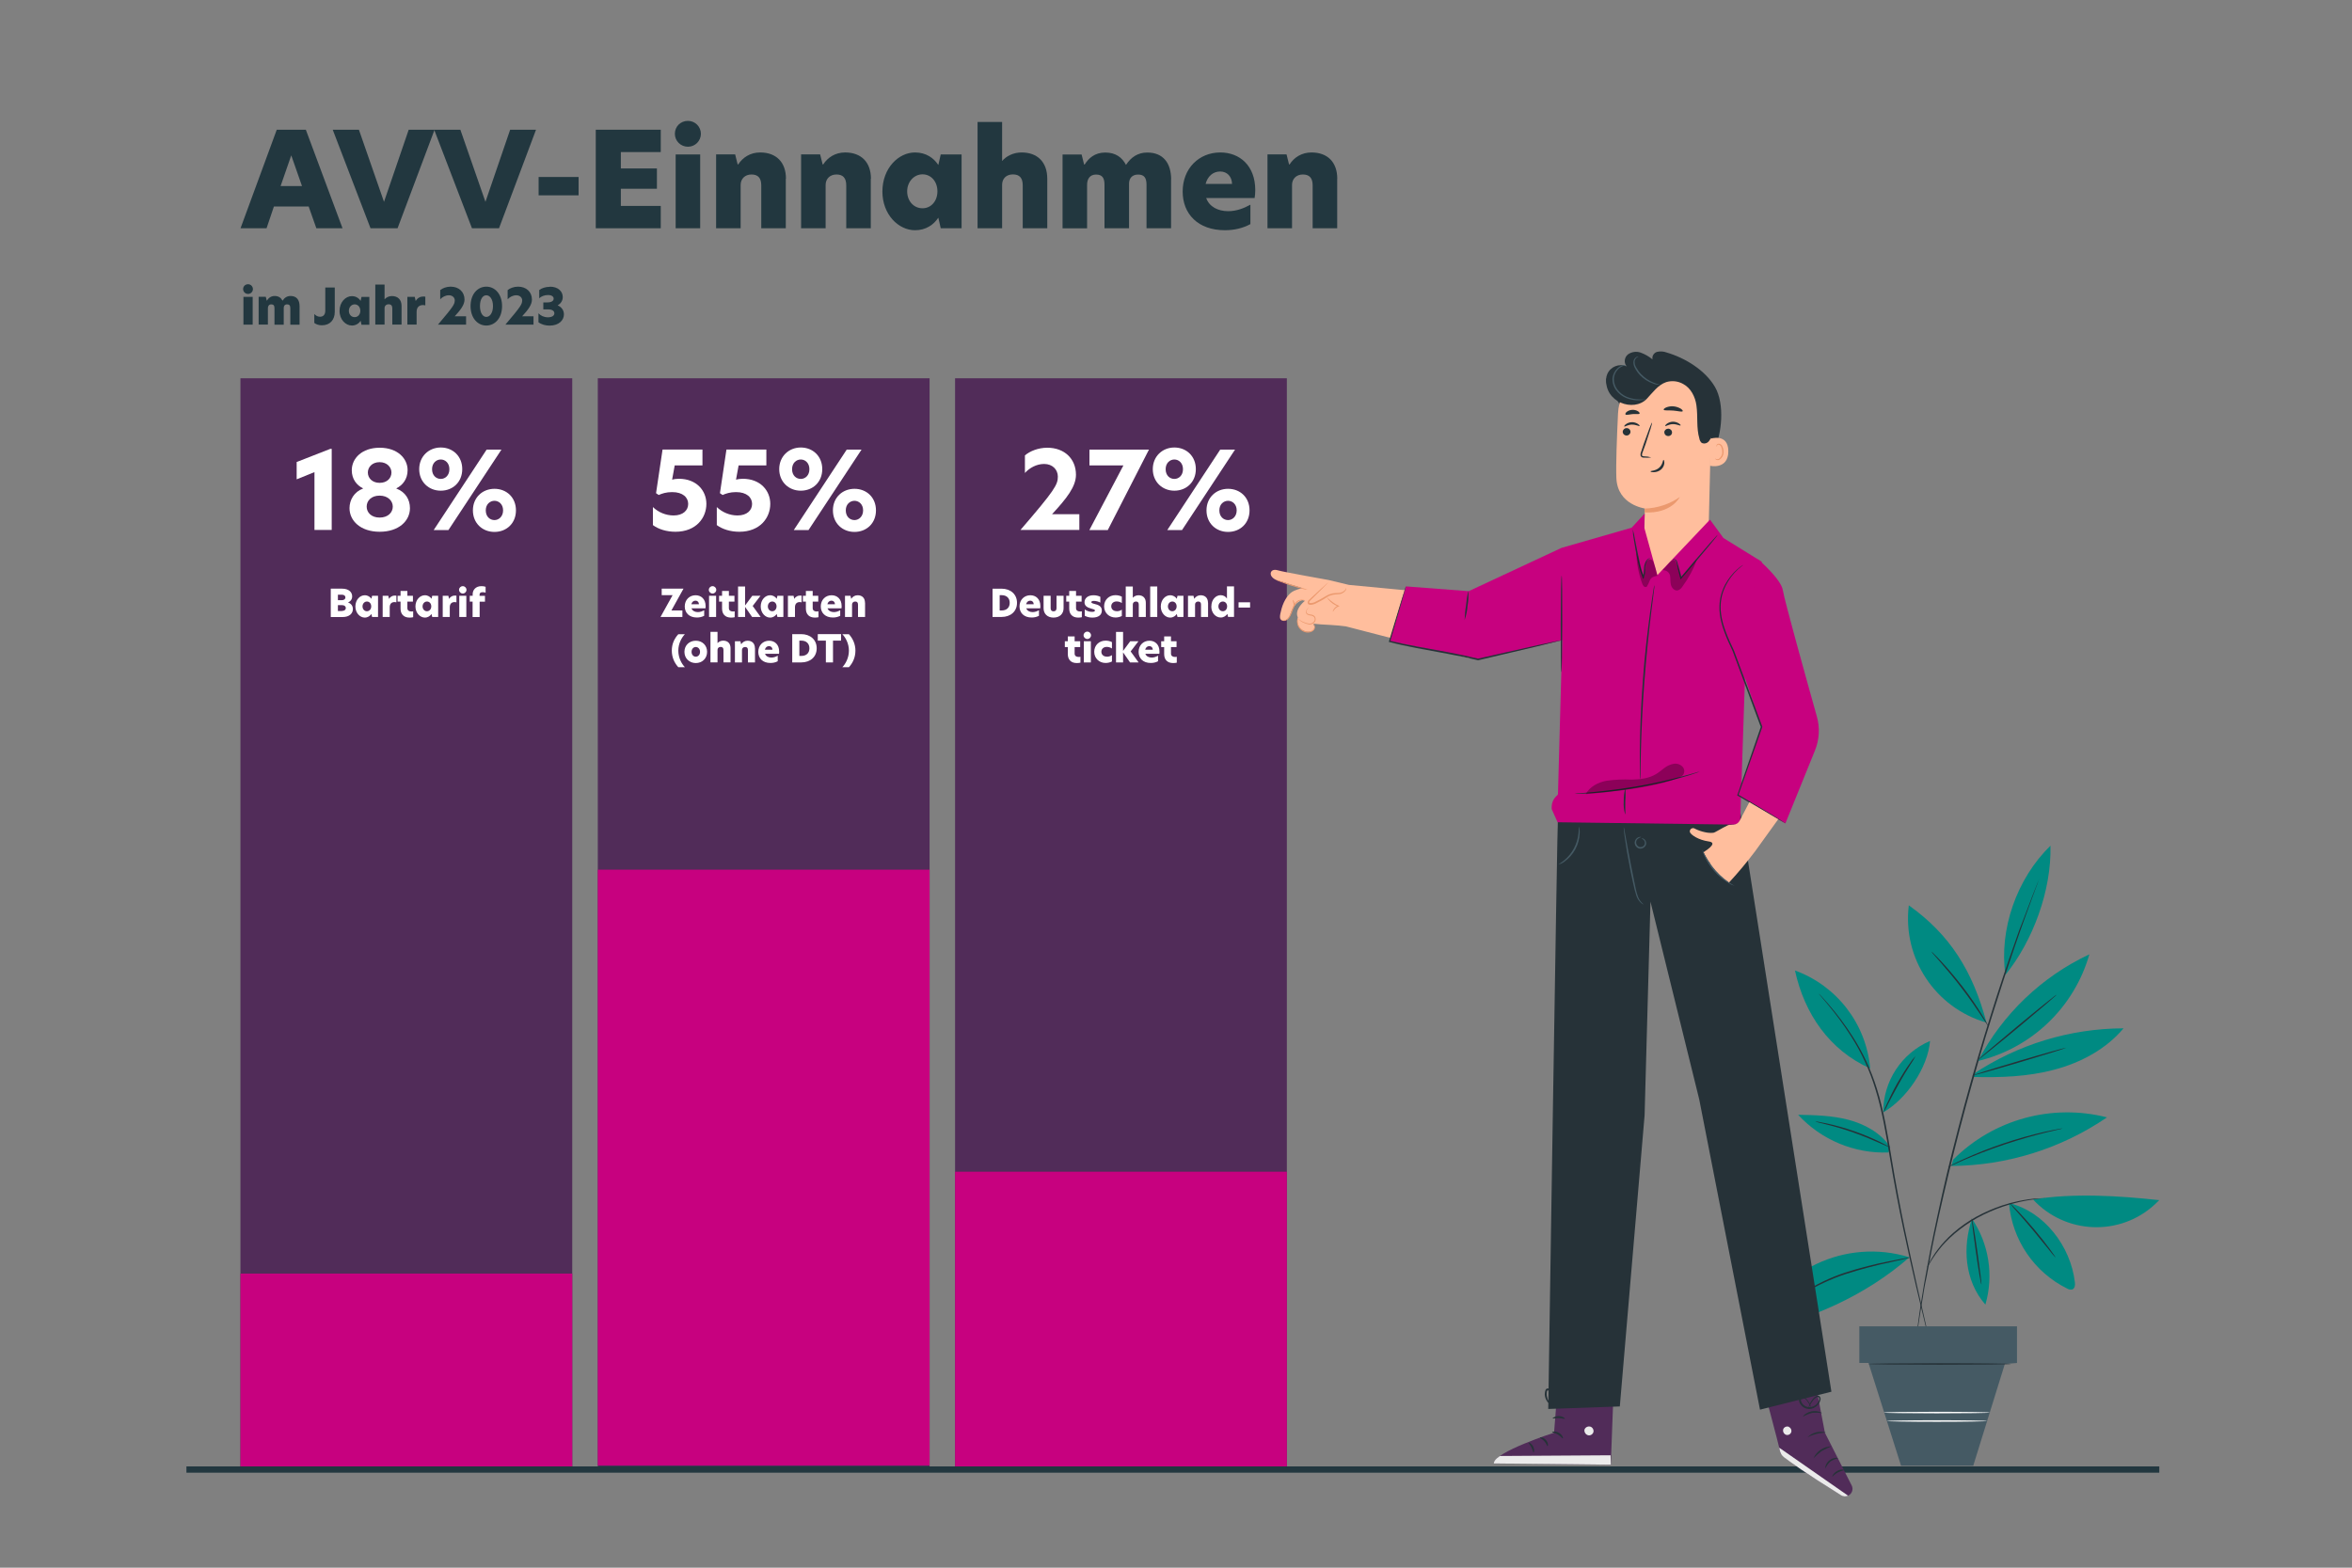 <?xml version="1.0" encoding="UTF-8"?>
<svg xmlns="http://www.w3.org/2000/svg" id="Ebene_1" viewBox="0 0 300 200">
  <rect x="0" y="0" width="300" height="200" fill="#808080" stroke="none"/>
  <defs>
    <style>
      .cls-1 {
        fill: #ffbe9d;
      }

      .cls-2 {
        fill: #ebebeb;
      }

      .cls-3 {
        fill: #008a82;
      }

      .cls-4 {
        fill: #263238;
      }

      .cls-5 {
        fill: #eb996e;
      }

      .cls-6 {
        fill: #fff;
      }

      .cls-7 {
        fill: #512c59;
      }

      .cls-8 {
        fill: #fafafa;
      }

      .cls-9 {
        fill: #22373f;
      }

      .cls-10 {
        opacity: .3;
      }

      .cls-11 {
        fill: #c7017f;
      }

      .cls-12 {
        fill: #455a64;
      }

      .cls-13 {
        fill: #22373f;
      }
    </style>
  </defs>
  <g>
    <rect class="cls-7" x="30.67" y="48.26" width="42.32" height="139.22"></rect>
    <rect class="cls-7" x="76.25" y="48.26" width="42.32" height="139.22"></rect>
    <rect class="cls-7" x="121.82" y="48.26" width="42.32" height="139.22"></rect>
    <rect class="cls-11" x="30.67" y="162.48" width="42.32" height="25"></rect>
    <g>
      <path class="cls-6" d="M42.19,75.1h1.45c.84,0,1.28.44,1.28.98,0,.39-.22.65-.53.78h0c.4.14.62.44.62.84,0,.54-.42,1.02-1.31,1.02h-1.51v-3.61ZM43.6,76.57c.3,0,.46-.16.46-.35s-.15-.35-.45-.35h-.51v.7h.5ZM43.62,77.94c.32,0,.49-.16.49-.37s-.18-.37-.48-.37h-.53v.75h.52Z"></path>
      <path class="cls-6" d="M45.33,77.37c0-.86.59-1.43,1.19-1.43.41,0,.69.21.85.45h0l.09-.38h.76v2.7h-.76l-.09-.38h0c-.17.25-.45.46-.85.46-.6,0-1.19-.58-1.19-1.42ZM46.8,77.98c.31,0,.55-.26.55-.62s-.23-.62-.55-.62-.56.28-.56.62.23.62.56.62Z"></path>
      <path class="cls-6" d="M48.81,76.01h.72l.09.4h0c.18-.32.48-.43.73-.43.08,0,.15,0,.21.02v.84c-.08-.02-.16-.03-.24-.03-.31,0-.61.16-.61.66v1.24h-.9v-2.7Z"></path>
      <path class="cls-6" d="M51.96,76.01h.71v.74h-.71v.83c0,.3.22.43.5.43.07,0,.16,0,.24-.02v.75c-.13.03-.26.05-.46.05-.76,0-1.15-.45-1.15-1.15v-.89h-.38v-.74h.38v-.62h.87v.62Z"></path>
      <path class="cls-6" d="M52.99,77.37c0-.86.59-1.43,1.2-1.43.41,0,.69.21.85.45h0l.09-.38h.76v2.7h-.76l-.09-.38h0c-.17.25-.45.46-.85.46-.6,0-1.2-.58-1.2-1.42ZM54.46,77.98c.31,0,.55-.26.55-.62s-.23-.62-.55-.62-.56.28-.56.62.23.62.56.62Z"></path>
      <path class="cls-6" d="M56.47,76.01h.72l.09.4h0c.18-.32.48-.43.73-.43.08,0,.15,0,.21.02v.84c-.08-.02-.16-.03-.24-.03-.31,0-.61.16-.61.66v1.24h-.9v-2.7Z"></path>
      <path class="cls-6" d="M59.03,74.78c.26,0,.47.21.47.47s-.21.47-.47.47-.48-.21-.48-.47.21-.47.48-.47ZM58.58,76.01h.9v2.7h-.9v-2.7Z"></path>
      <path class="cls-6" d="M60.28,76.75h-.36v-.74h.37v-.22c0-.5.37-1.01,1.11-1.01.2,0,.35.02.54.08v.75c-.1-.03-.22-.06-.37-.06-.26,0-.4.09-.4.31v.16h.69v.74h-.68v1.96h-.9v-1.96Z"></path>
    </g>
    <g>
      <path class="cls-6" d="M40.11,60.23l-2.27.92v-2.21l4.3-1.68h.17v10.35h-2.2v-7.38Z"></path>
      <path class="cls-6" d="M52.29,64.83c0,1.62-1.42,3.01-3.86,3.01s-3.85-1.4-3.85-3.01c0-1.04.58-2.08,1.72-2.5v-.03c-.81-.4-1.43-1.18-1.43-2.31,0-1.51,1.29-2.87,3.56-2.87s3.56,1.36,3.56,2.86c0,1.14-.63,1.92-1.43,2.32v.03c1.16.44,1.73,1.4,1.73,2.5ZM48.42,66.03c1.09,0,1.68-.67,1.68-1.4s-.62-1.4-1.68-1.4-1.65.65-1.65,1.4.59,1.4,1.65,1.4ZM48.42,61.6c.95,0,1.51-.6,1.51-1.32,0-.66-.55-1.32-1.51-1.32s-1.5.65-1.5,1.32c0,.71.56,1.32,1.5,1.32Z"></path>
      <path class="cls-6" d="M56.22,57.09c1.54,0,2.74,1.11,2.74,2.76s-1.2,2.75-2.74,2.75-2.75-1.13-2.75-2.75,1.22-2.76,2.75-2.76ZM57.32,59.86c0-.81-.55-1.24-1.1-1.24s-1.11.43-1.11,1.24.54,1.24,1.11,1.24,1.1-.45,1.1-1.24ZM62.06,57.36h1.9l-6.76,10.26h-1.88l6.75-10.26ZM63.07,62.36c1.54,0,2.74,1.1,2.74,2.75s-1.2,2.75-2.74,2.75-2.75-1.11-2.75-2.75,1.22-2.75,2.75-2.75ZM63.07,66.35c.54,0,1.1-.44,1.1-1.24s-.56-1.22-1.1-1.22-1.11.41-1.11,1.22.54,1.24,1.11,1.24Z"></path>
    </g>
    <rect class="cls-11" x="76.25" y="110.95" width="42.32" height="76"></rect>
    <g>
      <path class="cls-6" d="M85.64,77.88h1.4v.83h-2.79l1.54-2.78h-1.39v-.83h2.78l-1.54,2.78Z"></path>
      <path class="cls-6" d="M87.34,77.37c0-.85.6-1.43,1.38-1.43.71,0,1.28.48,1.28,1.38,0,.11,0,.2-.02.29h-1.78c.12.32.44.48.81.48.29,0,.57-.1.81-.24v.71c-.28.15-.59.22-.93.22-.99,0-1.55-.6-1.55-1.42ZM89.15,77.09c0-.27-.18-.46-.44-.46s-.46.17-.53.46h.97Z"></path>
      <path class="cls-6" d="M90.89,74.78c.26,0,.47.21.47.47s-.21.47-.47.47-.48-.21-.48-.47.21-.47.48-.47ZM90.44,76.01h.9v2.7h-.9v-2.7Z"></path>
      <path class="cls-6" d="M92.97,76.01h.71v.74h-.71v.83c0,.3.22.43.5.43.07,0,.16,0,.24-.02v.75c-.13.03-.26.05-.46.05-.76,0-1.15-.45-1.15-1.15v-.89h-.38v-.74h.38v-.62h.87v.62Z"></path>
      <path class="cls-6" d="M96,77.3l1.02,1.41h-1.09l-.89-1.28v1.28h-.9v-3.89h.9v2.42l.91-1.23h1.05l-.99,1.29Z"></path>
      <path class="cls-6" d="M97.03,77.37c0-.86.59-1.43,1.19-1.43.41,0,.69.21.85.45h0l.09-.38h.76v2.7h-.76l-.09-.38h0c-.17.25-.45.46-.85.46-.6,0-1.19-.58-1.19-1.42ZM98.5,77.98c.31,0,.55-.26.55-.62s-.23-.62-.55-.62-.56.28-.56.62.23.62.56.62Z"></path>
      <path class="cls-6" d="M100.5,76.01h.72l.09.4h0c.18-.32.48-.43.73-.43.08,0,.15,0,.21.02v.84c-.08-.02-.16-.03-.24-.03-.31,0-.61.16-.61.66v1.24h-.9v-2.7Z"></path>
      <path class="cls-6" d="M103.66,76.01h.71v.74h-.71v.83c0,.3.22.43.5.43.07,0,.16,0,.24-.02v.75c-.13.03-.26.05-.46.05-.76,0-1.15-.45-1.15-1.15v-.89h-.38v-.74h.38v-.62h.87v.62Z"></path>
      <path class="cls-6" d="M104.69,77.37c0-.85.6-1.43,1.38-1.43.71,0,1.28.48,1.28,1.38,0,.11,0,.2-.02.29h-1.78c.12.32.44.48.81.48.29,0,.57-.1.81-.24v.71c-.28.15-.59.22-.93.22-.99,0-1.55-.6-1.55-1.42ZM106.5,77.09c0-.27-.18-.46-.44-.46s-.46.17-.53.46h.97Z"></path>
      <path class="cls-6" d="M110.34,76.9v1.81h-.9v-1.57c0-.28-.12-.4-.36-.4s-.4.16-.4.38v1.59h-.9v-2.7h.7l.09.37h.02c.16-.25.44-.44.8-.44.59,0,.94.36.94.96Z"></path>
      <path class="cls-6" d="M86.52,83.01c0,.95.46,1.72.84,2.11h-.84c-.52-.57-.83-1.29-.83-2.12s.31-1.52.83-2.09h.84c-.38.39-.84,1.15-.84,2.1Z"></path>
      <path class="cls-6" d="M87.3,83.16c0-.85.64-1.42,1.45-1.42s1.44.57,1.44,1.42-.63,1.43-1.44,1.43-1.45-.58-1.45-1.43ZM88.75,83.78c.27,0,.54-.23.54-.62s-.27-.62-.54-.62-.54.22-.54.62.27.62.54.62Z"></path>
      <path class="cls-6" d="M91.53,82.04h0c.15-.17.41-.31.71-.31.58,0,.94.35.94.96v1.81h-.9v-1.57c0-.28-.12-.4-.36-.4s-.4.15-.4.38v1.59h-.9v-3.89h.9v1.43Z"></path>
      <path class="cls-6" d="M96.3,82.7v1.81h-.9v-1.57c0-.28-.12-.4-.36-.4s-.4.16-.4.38v1.59h-.9v-2.7h.7l.09.37h.02c.16-.25.44-.44.8-.44.59,0,.94.36.94.96Z"></path>
      <path class="cls-6" d="M96.72,83.17c0-.85.6-1.43,1.38-1.43.71,0,1.28.48,1.28,1.38,0,.11,0,.2-.02.29h-1.78c.12.32.44.48.81.48.29,0,.57-.1.81-.24v.71c-.28.15-.59.22-.93.22-.99,0-1.55-.6-1.55-1.42ZM98.53,82.89c0-.27-.18-.46-.44-.46s-.46.17-.53.46h.97Z"></path>
      <path class="cls-6" d="M104.17,82.71c0,1.09-.81,1.8-1.98,1.8h-1.14v-3.61h1.14c1.17,0,1.98.72,1.98,1.8ZM102.22,83.68c.61,0,1.02-.35,1.02-.97s-.41-.98-1.02-.98h-.26v1.95h.26Z"></path>
      <path class="cls-6" d="M105.34,81.73h-1.03v-.83h2.97v.83h-1.03v2.78h-.91v-2.78Z"></path>
      <path class="cls-6" d="M109.11,83c0,.83-.31,1.55-.83,2.12h-.84c.38-.39.84-1.16.84-2.11s-.46-1.72-.84-2.1h.84c.52.57.83,1.3.83,2.09Z"></path>
    </g>
    <rect class="cls-11" x="121.82" y="149.48" width="42.32" height="38"></rect>
    <g>
      <path class="cls-6" d="M129.72,76.91c0,1.09-.81,1.8-1.98,1.8h-1.14v-3.61h1.14c1.17,0,1.98.72,1.98,1.8ZM127.77,77.88c.61,0,1.02-.35,1.02-.97s-.41-.98-1.02-.98h-.26v1.95h.26Z"></path>
      <path class="cls-6" d="M130.04,77.37c0-.85.6-1.43,1.38-1.43.71,0,1.28.48,1.28,1.38,0,.11,0,.2-.02.29h-1.78c.12.32.44.48.81.48.29,0,.57-.1.81-.24v.71c-.28.15-.59.22-.93.22-.99,0-1.55-.6-1.55-1.42ZM131.85,77.09c0-.27-.18-.46-.44-.46s-.46.17-.53.46h.97Z"></path>
      <path class="cls-6" d="M133.11,77.6v-1.59h.9v1.58c0,.27.13.4.37.4s.38-.13.38-.4v-1.58h.9v1.59c0,.69-.48,1.19-1.28,1.19s-1.27-.5-1.27-1.19Z"></path>
      <path class="cls-6" d="M137.25,76.01h.71v.74h-.71v.83c0,.3.22.43.5.43.07,0,.16,0,.24-.02v.75c-.13.03-.26.05-.46.05-.76,0-1.15-.45-1.15-1.15v-.89h-.38v-.74h.38v-.62h.87v.62Z"></path>
      <path class="cls-6" d="M140.35,76.14v.74c-.19-.12-.53-.22-.83-.22-.21,0-.32.06-.32.16s.13.16.42.23c.45.11.92.27.92.84s-.44.9-1.21.9c-.4,0-.74-.1-.97-.24v-.8c.24.17.54.31.93.31.24,0,.37-.06.37-.17,0-.13-.17-.16-.51-.26-.42-.12-.82-.3-.82-.8s.42-.89,1.15-.89c.32,0,.65.08.87.2Z"></path>
      <path class="cls-6" d="M142.43,77.98c.21,0,.44-.04.66-.2v.81c-.23.12-.53.19-.81.19-.81,0-1.45-.59-1.45-1.43s.64-1.42,1.45-1.42c.27,0,.57.06.81.19v.81c-.22-.14-.44-.2-.67-.2-.38,0-.68.24-.68.62s.3.62.68.62Z"></path>
      <path class="cls-6" d="M144.5,76.25h0c.15-.17.41-.31.71-.31.58,0,.94.35.94.96v1.81h-.9v-1.57c0-.28-.12-.4-.36-.4s-.4.15-.4.38v1.59h-.9v-3.89h.9v1.43Z"></path>
      <path class="cls-6" d="M146.71,74.82h.9v3.89h-.9v-3.89Z"></path>
      <path class="cls-6" d="M148.06,77.37c0-.86.59-1.43,1.19-1.43.41,0,.69.21.85.45h0l.09-.38h.76v2.7h-.76l-.09-.38h0c-.17.25-.45.46-.85.46-.6,0-1.19-.58-1.19-1.42ZM149.53,77.98c.31,0,.55-.26.55-.62s-.23-.62-.55-.62-.56.28-.56.62.23.62.56.62Z"></path>
      <path class="cls-6" d="M154.09,76.9v1.81h-.9v-1.57c0-.28-.12-.4-.36-.4s-.4.16-.4.38v1.59h-.9v-2.7h.7l.09.37h.02c.16-.25.44-.44.8-.44.59,0,.94.36.94.96Z"></path>
      <path class="cls-6" d="M154.51,77.36c0-.87.57-1.43,1.19-1.43.36,0,.65.18.8.44v-1.56h.9v3.89h-.76l-.09-.38c-.17.25-.46.46-.85.46-.62,0-1.2-.56-1.2-1.42ZM155.97,77.98c.32,0,.55-.26.55-.62s-.23-.62-.55-.62-.56.28-.56.62.23.62.56.62Z"></path>
      <path class="cls-6" d="M157.98,76.84h1.47v.67h-1.47v-.67Z"></path>
      <path class="cls-6" d="M137.07,81.81h.71v.74h-.71v.83c0,.3.22.43.5.43.07,0,.16,0,.24-.02v.75c-.13.03-.26.05-.46.05-.76,0-1.15-.45-1.15-1.15v-.89h-.38v-.74h.38v-.62h.87v.62Z"></path>
      <path class="cls-6" d="M138.69,80.58c.26,0,.47.21.47.47s-.21.47-.47.47-.48-.21-.48-.47.21-.47.48-.47ZM138.24,81.81h.9v2.7h-.9v-2.7Z"></path>
      <path class="cls-6" d="M141.17,83.78c.21,0,.44-.04.66-.2v.81c-.23.12-.53.19-.81.19-.81,0-1.45-.59-1.45-1.43s.64-1.42,1.45-1.42c.27,0,.57.06.81.19v.81c-.22-.14-.44-.2-.67-.2-.38,0-.68.24-.68.62s.3.62.68.62Z"></path>
      <path class="cls-6" d="M144.21,83.1l1.02,1.41h-1.09l-.89-1.28v1.28h-.9v-3.89h.9v2.42l.91-1.23h1.05l-.99,1.29Z"></path>
      <path class="cls-6" d="M145.23,83.17c0-.85.6-1.43,1.38-1.43.71,0,1.28.48,1.28,1.38,0,.11,0,.2-.02.29h-1.78c.12.32.44.48.81.48.29,0,.57-.1.81-.24v.71c-.28.15-.59.22-.93.22-.99,0-1.55-.6-1.55-1.42ZM147.04,82.89c0-.27-.18-.46-.44-.46s-.46.17-.53.46h.97Z"></path>
      <path class="cls-6" d="M149.36,81.81h.71v.74h-.71v.83c0,.3.22.43.5.43.07,0,.16,0,.24-.02v.75c-.13.03-.26.05-.46.05-.76,0-1.15-.45-1.15-1.15v-.89h-.38v-.74h.38v-.62h.87v.62Z"></path>
    </g>
    <rect class="cls-13" x="23.78" y="187.08" width="251.64" height=".8"></rect>
    <g>
      <path class="cls-9" d="M40.35,29.12l-.98-2.78h-4.43l-.94,2.78h-3.32l4.62-12.57h3.71l4.68,12.57h-3.34ZM38.52,23.74l-1.37-3.92-1.36,3.92h2.73Z"></path>
      <path class="cls-9" d="M50.71,29.12h-3.45l-4.82-12.57h3.34l3.2,9.2,3.15-9.2h3.3l-4.72,12.57Z"></path>
      <path class="cls-9" d="M63.65,29.12h-3.45l-4.82-12.57h3.34l3.2,9.2,3.15-9.2h3.3l-4.72,12.57Z"></path>
      <path class="cls-9" d="M68.7,22.58h5.1v2.34h-5.1v-2.34Z"></path>
      <path class="cls-9" d="M75.99,16.55h8.29v2.85h-5.09v2.09h4.6v2.59h-4.6v2.19h5.09v2.85h-8.29v-12.57Z"></path>
      <path class="cls-9" d="M87.75,15.42c.91,0,1.65.74,1.65,1.65s-.74,1.65-1.65,1.65-1.67-.72-1.67-1.65.72-1.65,1.67-1.65ZM86.18,19.7h3.13v9.42h-3.13v-9.42Z"></path>
      <path class="cls-9" d="M100.23,22.8v6.32h-3.13v-5.46c0-.96-.42-1.4-1.25-1.4s-1.38.56-1.38,1.33v5.53h-3.13v-9.42h2.43l.32,1.28h.07c.56-.88,1.53-1.53,2.8-1.53,2.05,0,3.29,1.25,3.29,3.35Z"></path>
      <path class="cls-9" d="M111.07,22.8v6.32h-3.13v-5.46c0-.96-.42-1.4-1.25-1.4s-1.38.56-1.38,1.33v5.53h-3.13v-9.42h2.43l.32,1.28h.07c.56-.88,1.53-1.53,2.8-1.53,2.05,0,3.29,1.25,3.29,3.35Z"></path>
      <path class="cls-9" d="M112.55,24.44c0-2.98,2.05-4.99,4.16-4.99,1.42,0,2.39.72,2.96,1.58h.02l.3-1.33h2.66v9.42h-2.66l-.3-1.33h-.02c-.57.86-1.55,1.58-2.96,1.58-2.11,0-4.16-2-4.16-4.94ZM117.67,26.57c1.09,0,1.9-.91,1.9-2.16s-.81-2.17-1.9-2.17-1.96.96-1.96,2.17.81,2.16,1.96,2.16Z"></path>
      <path class="cls-9" d="M127.81,20.53h.02c.52-.61,1.42-1.08,2.48-1.08,2,0,3.27,1.21,3.27,3.35v6.32h-3.13v-5.47c0-.96-.42-1.4-1.25-1.4s-1.38.52-1.38,1.33v5.54h-3.13v-13.56h3.13v4.97Z"></path>
      <path class="cls-9" d="M149.37,22.9v6.22h-3.13v-5.54c0-.89-.29-1.31-1.08-1.31s-1.15.52-1.15,1.16v5.69h-3.13v-5.54c0-.89-.29-1.31-1.08-1.31s-1.14.57-1.14,1.3v5.56h-3.13v-9.42h2.43l.32,1.28h.07c.5-.81,1.3-1.53,2.63-1.53s2.16.64,2.64,1.58c.64-.99,1.53-1.58,2.71-1.58,2.05,0,3.05,1.36,3.05,3.45Z"></path>
      <path class="cls-9" d="M150.85,24.44c0-2.96,2.09-4.99,4.8-4.99,2.46,0,4.46,1.67,4.46,4.8,0,.37-.03.71-.08,1.01h-6.18c.4,1.13,1.52,1.68,2.81,1.68,1.03,0,1.97-.35,2.83-.83v2.48c-.96.52-2.05.78-3.25.78-3.45,0-5.39-2.09-5.39-4.94ZM157.15,23.46c-.03-.94-.62-1.58-1.52-1.58s-1.6.61-1.85,1.58h3.37Z"></path>
      <path class="cls-9" d="M170.56,22.8v6.32h-3.13v-5.46c0-.96-.42-1.4-1.25-1.4s-1.38.56-1.38,1.33v5.53h-3.13v-9.42h2.43l.32,1.28h.07c.55-.88,1.53-1.53,2.79-1.53,2.06,0,3.29,1.25,3.29,3.35Z"></path>
      <path class="cls-9" d="M31.64,36.26c.34,0,.62.28.62.62s-.28.62-.62.62-.63-.27-.63-.62.27-.62.63-.62ZM31.05,37.87h1.18v3.55h-1.18v-3.55Z"></path>
      <path class="cls-9" d="M38.21,39.08v2.34h-1.18v-2.09c0-.34-.11-.5-.41-.5s-.43.2-.43.44v2.15h-1.18v-2.09c0-.34-.11-.5-.41-.5s-.43.22-.43.49v2.09h-1.18v-3.55h.91l.12.48h.03c.19-.3.49-.58.99-.58s.81.24,1,.6c.24-.38.58-.6,1.02-.6.78,0,1.15.51,1.15,1.3Z"></path>
      <path class="cls-9" d="M40.81,40.41c.42,0,.68-.26.68-.77v-2.96h1.21v3.11c0,.99-.58,1.71-1.65,1.71-.37,0-.72-.11-.96-.3v-1.14c.2.21.44.35.73.35Z"></path>
      <path class="cls-9" d="M43.31,39.66c0-1.12.77-1.88,1.57-1.88.53,0,.9.27,1.12.6h0l.11-.5h1v3.55h-1l-.11-.5h0c-.22.32-.58.6-1.12.6-.79,0-1.57-.75-1.57-1.86ZM45.24,40.46c.41,0,.72-.34.72-.81s-.3-.82-.72-.82-.74.36-.74.82.3.81.74.81Z"></path>
      <path class="cls-9" d="M49.06,38.18h0c.2-.23.53-.41.93-.41.76,0,1.23.46,1.23,1.26v2.38h-1.18v-2.06c0-.36-.16-.53-.47-.53s-.52.2-.52.5v2.09h-1.18v-5.11h1.18v1.87Z"></path>
      <path class="cls-9" d="M51.96,37.87h.94l.12.52h.01c.24-.42.63-.56.95-.56.11,0,.19,0,.27.03v1.1c-.1-.03-.21-.04-.31-.04-.41,0-.8.22-.8.86v1.63h-1.18v-3.55Z"></path>
      <path class="cls-9" d="M58.01,38.35c0-.39-.3-.68-.76-.68-.43,0-.83.22-1.1.51v-1.17c.3-.25.8-.44,1.33-.44,1.05,0,1.77.67,1.77,1.65,0,.67-.51,1.33-1.25,2.13h1.45v1.07h-3.59c1.99-2.34,2.14-2.62,2.14-3.07Z"></path>
      <path class="cls-9" d="M62.03,36.57c1.11,0,2.01.96,2.01,2.48s-.9,2.48-2.01,2.48-2.01-.96-2.01-2.48.89-2.48,2.01-2.48ZM61.22,39.05c0,.87.36,1.38.81,1.38s.85-.51.85-1.38-.39-1.38-.85-1.38-.81.5-.81,1.38Z"></path>
      <path class="cls-9" d="M66.61,38.35c0-.39-.3-.68-.76-.68-.43,0-.83.22-1.1.51v-1.17c.3-.25.8-.44,1.33-.44,1.05,0,1.77.67,1.77,1.65,0,.67-.51,1.33-1.25,2.13h1.45v1.07h-3.59c1.99-2.34,2.14-2.62,2.14-3.07Z"></path>
      <path class="cls-9" d="M70.12,36.57c1.09,0,1.66.62,1.66,1.33,0,.46-.25.83-.63,1.04v.03c.42.17.78.57.78,1.14,0,.74-.64,1.43-1.83,1.43-.51,0-1.02-.13-1.42-.43v-1.14c.3.32.72.51,1.21.51s.82-.19.82-.51c0-.29-.25-.5-.81-.5h-.6v-.89h.51c.57,0,.81-.22.81-.48s-.24-.46-.72-.46-.86.17-1.12.41v-1.05c.32-.24.79-.41,1.37-.41Z"></path>
    </g>
    <g>
      <path class="cls-6" d="M89.59,59.38h-3.53l-.33,1.81c.21-.06.54-.11.85-.11,2.28,0,3.52,1.53,3.52,3.2,0,1.77-1.29,3.56-3.95,3.56-1.14,0-2.17-.33-2.87-.85v-2.3c.7.67,1.65,1.07,2.64,1.07,1.2,0,1.86-.65,1.86-1.47s-.67-1.51-2.05-1.51c-.76,0-1.31.19-1.71.37l-.34-.23.83-5.57h5.09v2.02Z"></path>
      <path class="cls-6" d="M97.74,59.38h-3.53l-.33,1.81c.21-.06.54-.11.85-.11,2.28,0,3.52,1.53,3.52,3.2,0,1.77-1.29,3.56-3.95,3.56-1.14,0-2.17-.33-2.87-.85v-2.3c.7.67,1.65,1.07,2.64,1.07,1.2,0,1.86-.65,1.86-1.47s-.67-1.51-2.05-1.51c-.76,0-1.31.19-1.71.37l-.34-.23.83-5.57h5.09v2.02Z"></path>
      <path class="cls-6" d="M102.14,57.09c1.54,0,2.74,1.11,2.74,2.76s-1.2,2.75-2.74,2.75-2.75-1.13-2.75-2.75,1.22-2.76,2.75-2.76ZM103.24,59.86c0-.81-.55-1.24-1.1-1.24s-1.11.43-1.11,1.24.54,1.24,1.11,1.24,1.1-.45,1.1-1.24ZM107.99,57.36h1.9l-6.76,10.26h-1.88l6.75-10.26ZM108.99,62.36c1.54,0,2.74,1.1,2.74,2.75s-1.2,2.75-2.74,2.75-2.75-1.11-2.75-2.75,1.22-2.75,2.75-2.75ZM108.99,66.35c.54,0,1.1-.44,1.1-1.24s-.56-1.22-1.1-1.22-1.11.41-1.11,1.22.54,1.24,1.11,1.24Z"></path>
    </g>
    <g>
      <path class="cls-6" d="M134.93,60.81c0-.89-.67-1.62-1.75-1.62-.98,0-1.87.51-2.45,1.15v-2.24c.63-.55,1.71-.98,2.85-.98,2.21,0,3.66,1.43,3.66,3.45,0,1.51-1.18,3.01-3.05,5.03h3.48v2.01h-7.51c4.37-5.07,4.77-5.77,4.77-6.81Z"></path>
      <path class="cls-6" d="M143.29,59.38h-4.33v-2.02h7.59l-5.25,10.26h-2.35l4.34-8.24Z"></path>
      <path class="cls-6" d="M149.79,57.09c1.54,0,2.74,1.11,2.74,2.76s-1.2,2.75-2.74,2.75-2.75-1.13-2.75-2.75,1.22-2.76,2.75-2.76ZM150.89,59.86c0-.81-.55-1.24-1.1-1.24s-1.11.43-1.11,1.24.54,1.24,1.11,1.24,1.1-.45,1.1-1.24ZM155.63,57.36h1.9l-6.76,10.26h-1.88l6.75-10.26ZM156.64,62.36c1.54,0,2.74,1.1,2.74,2.75s-1.2,2.75-2.74,2.75-2.75-1.11-2.75-2.75,1.22-2.75,2.75-2.75ZM156.64,66.35c.54,0,1.1-.44,1.1-1.24s-.56-1.22-1.1-1.22-1.11.41-1.11,1.22.54,1.24,1.11,1.24Z"></path>
    </g>
  </g>
  <g id="freepik--Plant--inject-5">
    <path class="cls-3" d="M249.14,147.93c5.13-5.13,12.58-7.17,19.61-5.38-5.85,3.99-12.76,6.15-19.85,6.2"></path>
    <path class="cls-3" d="M255.79,124.37c-.82-5.78,1.43-12.28,5.75-16.48.14,5.73-2.25,12.17-5.75,16.48"></path>
    <path class="cls-3" d="M252.33,135.29c3.13-5.94,8.1-10.69,14.17-13.54-1.93,6.77-7.37,11.98-14.22,13.61"></path>
    <path class="cls-3" d="M251.61,137.39c3.49.1,7.03-.02,10.4-.92,3.38-.89,6.61-2.61,8.85-5.28-6.84.02-13.52,2.06-19.2,5.86"></path>
    <path class="cls-3" d="M253.38,130.46c-1.77-6.64-4.69-11.24-9.91-14.96-.83,6.75,3.38,13.09,9.91,14.96"></path>
    <path class="cls-3" d="M240.21,141.91c-.02-3.96,2.33-7.55,5.97-9.11-.29,3.43-3,7.4-5.97,9.11"></path>
    <path class="cls-3" d="M238.54,136.31c-.49-5.68-4.24-10.55-9.59-12.5,1.21,5.55,4.41,10.17,9.59,12.5"></path>
    <path class="cls-3" d="M241.05,146.25c-1.23-1.76-3.24-2.86-5.32-3.4s-4.25-.59-6.38-.63c2.96,3.21,7.18,4.97,11.54,4.81"></path>
    <path class="cls-3" d="M243.55,160.4c-8.12-2.51-16.81,1.61-20.02,9.48,7.27-1.38,14.45-4.61,20.02-9.48"></path>
    <path class="cls-3" d="M251.53,155.48c-1.21,3.57-.98,7.89,1.71,10.96,1.08-3.73.46-7.74-1.71-10.96"></path>
    <path class="cls-3" d="M256.25,153.5c.4,4.68,3.21,8.81,7.42,10.89.19.12.43.16.66.11.33-.14.38-.58.32-.93-.53-4.57-3.91-9.01-8.39-10.08"></path>
    <path class="cls-3" d="M259.32,153.03c4.13,4.46,11.1,4.74,15.56.6.18-.17.36-.34.53-.52-5.11-.56-11.02-.93-16.09-.08"></path>
    <path class="cls-4" d="M260.08,112.15c-.01.05-.03.1-.05.15l-.15.44c-.15.38-.35.94-.62,1.66s-.59,1.6-.96,2.63c-.19.51-.38,1.06-.59,1.64s-.41,1.2-.64,1.85c-.9,2.59-1.91,5.7-3,9.16s-2.19,7.29-3.29,11.33-2.05,7.91-2.87,11.45-1.5,6.73-1.98,9.43c-.12.68-.25,1.32-.38,1.92s-.2,1.19-.29,1.72c-.18,1.07-.35,2-.45,2.76s-.21,1.34-.27,1.75c-.03.2-.06.35-.08.45,0,.05-.02.1-.03.15,0-.05,0-.1,0-.15l.06-.46c.06-.41.13-1,.23-1.75s.24-1.69.42-2.76c.09-.54.18-1.13.28-1.72s.23-1.25.35-1.93c.48-2.7,1.15-5.9,1.94-9.45s1.77-7.41,2.86-11.46c1.09-4.05,2.23-7.87,3.31-11.33,1.08-3.47,2.11-6.57,3.04-9.15l.65-1.85.64-1.64c.38-1.03.71-1.9,1-2.63s.5-1.26.65-1.64c.08-.18.13-.32.17-.43.02-.05.04-.09.06-.14Z"></path>
    <path class="cls-4" d="M232,126.78s.06.05.09.08l.25.26c.21.23.52.57.91,1.02,1.09,1.27,2.1,2.61,3,4.01,1.36,2.09,2.41,4.36,3.15,6.74.84,2.68,1.37,5.73,1.88,8.91,1.04,6.38,2.32,12.09,3.24,16.22.47,2.06.84,3.73,1.11,4.88.12.57.22,1.01.29,1.33l.07.35s.02.08.02.12c-.02-.04-.03-.08-.04-.12l-.09-.34c-.08-.32-.19-.75-.33-1.33-.28-1.16-.68-2.83-1.17-4.88-.96-4.13-2.25-9.84-3.3-16.22-.52-3.18-1.04-6.22-1.88-8.89-.72-2.37-1.76-4.63-3.09-6.71-.89-1.41-1.88-2.76-2.95-4.04-.38-.46-.68-.8-.88-1.04l-.23-.27s-.05-.08-.05-.08Z"></path>
    <path class="cls-4" d="M260.85,152.82c-.06.02-.12.03-.18.03l-.53.06-.38.04-.44.08c-.33.05-.7.1-1.1.18l-.63.13-.68.17c-.47.11-.96.28-1.48.44-1.12.39-2.2.86-3.24,1.43-1.03.58-2,1.25-2.9,2.02-.39.34-.77.69-1.13,1.07-.31.32-.61.66-.88,1.02-.23.29-.45.59-.65.9-.16.23-.31.46-.45.71l-.27.46c-.06.11-.1.16-.11.15.02-.06.04-.12.07-.17.07-.13.15-.29.24-.48.12-.25.27-.5.42-.73.19-.32.4-.63.63-.92.27-.37.56-.71.87-1.04.35-.39.73-.75,1.13-1.1.9-.78,1.88-1.47,2.93-2.05,1.05-.57,2.15-1.05,3.28-1.43.53-.15,1.02-.32,1.5-.42l.69-.16.64-.12c.41-.08.78-.12,1.13-.16l.45-.05h.38l.53-.02c.05-.02.11-.03.17-.03Z"></path>
    <path class="cls-4" d="M262.33,126.9c-.11.13-.24.25-.38.35l-1.06.92c-.89.75-2.14,1.81-3.52,2.96-1.38,1.15-2.63,2.17-3.56,2.91l-1.09.87c-.13.11-.27.21-.42.3.11-.13.24-.25.38-.36l1.05-.91c.89-.75,2.14-1.81,3.52-2.96s2.63-2.17,3.55-2.91l1.09-.86c.13-.11.27-.21.42-.3Z"></path>
    <path class="cls-4" d="M263.57,133.66c0,.05-2.67.89-6.01,1.88s-6.04,1.73-6.05,1.69,2.67-.89,6.01-1.88,6.04-1.73,6.05-1.69Z"></path>
    <path class="cls-4" d="M253.65,130.97c-.1-.12-.2-.24-.28-.38l-.71-1.08c-.6-.91-1.45-2.15-2.46-3.47s-1.98-2.47-2.7-3.29l-.85-.97c-.11-.11-.21-.24-.3-.38.13.09.25.2.35.32.22.21.53.53.9.93.75.8,1.73,1.94,2.75,3.26s1.85,2.58,2.42,3.51c.29.47.51.85.66,1.13.08.13.15.27.21.41Z"></path>
    <path class="cls-4" d="M244.33,134.73c-.19.36-.4.71-.63,1.04-.4.63-.95,1.5-1.5,2.5s-1.04,1.91-1.38,2.58c-.16.37-.35.73-.57,1.07.11-.39.26-.77.44-1.13.31-.68.75-1.61,1.33-2.63.58-1.01,1.13-1.88,1.56-2.47.21-.34.46-.66.74-.95Z"></path>
    <path class="cls-4" d="M241.13,146.43s-.53-.23-1.37-.6-2.01-.87-3.33-1.34-2.55-.81-3.44-1.03-1.45-.35-1.44-.38c.13,0,.27.01.4.04.26.04.62.11,1.07.21,1.18.26,2.33.58,3.47.98,1.14.4,2.25.86,3.33,1.39.41.21.75.38.97.51.12.06.23.13.34.21Z"></path>
    <path class="cls-4" d="M243.65,160.42c-.05.03-.11.04-.17.06l-.48.12-1.79.41c-1.97.41-3.92.93-5.83,1.54-1.91.64-3.73,1.5-5.44,2.56-.65.41-1.16.78-1.5,1.04-.17.15-.35.28-.54.39.04-.05.08-.09.12-.12.09-.08.21-.2.38-.33.47-.39.96-.76,1.47-1.1,1.7-1.1,3.53-1.99,5.46-2.63,1.92-.62,3.88-1.12,5.87-1.5l1.8-.35c.22-.05.44-.08.66-.09Z"></path>
    <path class="cls-4" d="M252.73,163.87c-.06,0-.38-1.88-.71-4.21s-.57-4.23-.52-4.24.38,1.88.71,4.21.57,4.23.52,4.24Z"></path>
    <path class="cls-4" d="M262.19,160.44c-.31-.32-.59-.66-.85-1.01-.51-.63-1.22-1.5-2.02-2.47s-1.54-1.8-2.08-2.41c-.31-.32-.59-.66-.85-1.01.1.07.19.14.27.23.17.16.4.39.68.69.57.59,1.33,1.42,2.13,2.38s1.5,1.85,1.98,2.51c.24.33.44.6.56.79.08.09.14.2.18.31Z"></path>
    <polygon class="cls-12" points="237.16 169.21 237.16 173.88 238.33 173.88 242.48 186.99 251.69 186.99 255.72 174.01 257.27 173.88 257.27 169.21 237.16 169.21"></polygon>
    <path class="cls-4" d="M256.5,174.01c0,.06-4.07.1-9.08.1s-9.09-.04-9.09-.1,4.07-.1,9.09-.1,9.08.05,9.08.1Z"></path>
    <path class="cls-4" d="M263.12,143.95c-.19.07-.39.12-.59.16l-1.62.38c-1.36.34-3.23.85-5.26,1.53s-3.83,1.4-5.12,1.96l-1.52.67c-.19.1-.38.18-.58.25.17-.12.35-.22.53-.3.35-.18.86-.43,1.5-.72,3.34-1.52,6.83-2.69,10.41-3.5.68-.15,1.24-.26,1.63-.33.2-.05.41-.08.61-.09Z"></path>
    <path class="cls-8" d="M253.44,181.29c0,.05-2.85.1-6.38.1s-6.38-.05-6.38-.1,2.85-.1,6.38-.1,6.38.05,6.38.1Z"></path>
    <path class="cls-8" d="M253.8,180.21c0,.06-3.03.1-6.76.1s-6.76-.04-6.76-.1,3.03-.1,6.76-.1,6.76.05,6.76.1Z"></path>
  </g>
  <g id="freepik--character-2--inject-5">
    <path class="cls-7" d="M198.83,175.07l-.61,7.71s-7.62,2.45-7.66,3.88l14.9.2.44-11.8-7.07.02Z"></path>
    <path class="cls-2" d="M202.81,181.99c.3.08.49.38.44.68-.07.3-.37.5-.67.44-.32-.08-.53-.39-.48-.72.11-.31.44-.47.75-.38"></path>
    <path class="cls-2" d="M205.46,186.85l-.03-1.19-14.11.09s-.81.48-.78.95l14.93.16Z"></path>
    <path class="cls-4" d="M197.97,182.7c0,.07.38.09.75.32s.57.52.63.49-.05-.45-.5-.71-.88-.15-.88-.1Z"></path>
    <path class="cls-4" d="M196.43,183.4c0,.07.3.18.56.48s.34.62.41.62.11-.42-.22-.79-.75-.39-.75-.32Z"></path>
    <path class="cls-4" d="M195.6,185.3c.07,0,.16-.35-.04-.75s-.54-.54-.57-.48.19.27.35.59.2.63.27.63Z"></path>
    <path class="cls-4" d="M198.05,180.95c.03.06.38-.05.78-.03s.75.14.77.07-.28-.32-.75-.33-.84.23-.8.29Z"></path>
    <path class="cls-4" d="M197.97,179.4c.25.06.51.05.75-.03.27-.05.53-.14.78-.26.15-.07.29-.15.42-.24.08-.05.16-.11.22-.18.08-.11.08-.26,0-.38-.08-.1-.2-.16-.32-.16-.09,0-.19.02-.28.05-.16.04-.31.1-.46.17-.25.12-.48.28-.67.47-.34.33-.45.6-.42.62s.2-.21.54-.49c.2-.16.42-.29.66-.39.14-.06.28-.11.42-.14.15-.05.29-.05.33,0s0,.04,0,.09c-.05.05-.1.09-.16.13-.12.09-.25.17-.38.24-.23.12-.47.22-.71.3-.24.05-.48.12-.72.2Z"></path>
    <path class="cls-4" d="M198.08,179.5c.13-.22.2-.47.17-.73,0-.28-.04-.55-.12-.81-.06-.15-.12-.3-.21-.45-.08-.2-.27-.35-.49-.38-.14,0-.26.09-.3.22-.03.09-.06.18-.07.27-.03.17-.03.34,0,.5.05.27.17.53.34.75.3.38.61.45.62.43s-.24-.17-.47-.54c-.14-.21-.22-.45-.26-.69-.02-.14-.02-.29,0-.43,0-.16.08-.29.14-.27s.2.11.27.24c.08.13.14.26.2.4.09.24.15.49.17.75.05.45-.02.73.02.74Z"></path>
    <path class="cls-7" d="M231.05,173.78l1.72,9.01,3.42,6.73c.23.46.05,1.03-.41,1.26-.02,0-.04.02-.06.03h0c-.28.12-.6.1-.86-.06-1.65-1.02-7.7-4.79-7.79-5.46-.1-.75-2.45-9.39-2.45-9.39l6.43-2.12Z"></path>
    <path class="cls-2" d="M235.72,190.81l-8.78-6.12.08.38c.07.33.25.62.52.83.71.55,2.71,2.01,7.29,4.86.27.17.6.19.89.06h0Z"></path>
    <path class="cls-2" d="M228.16,182.04c.27.12.4.42.31.69-.11.27-.41.41-.68.31-.29-.13-.43-.45-.32-.75.14-.27.48-.38.75-.24"></path>
    <path class="cls-4" d="M232.83,187.33c.15-.33.37-.62.63-.87.3-.2.64-.34.99-.42,0-.02-.13-.07-.34-.05-.28.03-.55.14-.77.32-.22.17-.39.41-.48.68-.06.21-.05.34-.03.35Z"></path>
    <path class="cls-4" d="M233.72,188.4s.27-.32.71-.56c.28-.12.56-.22.85-.3-.32-.11-.67-.06-.95.13-.5.27-.66.72-.61.73Z"></path>
    <path class="cls-4" d="M231.31,186.05c.32-.34.67-.65,1.04-.93.41-.23.83-.43,1.26-.6-1,.02-1.9.61-2.3,1.53Z"></path>
    <path class="cls-4" d="M230.56,183.36s.48-.26,1.13-.43,1.18-.12,1.19-.18c-.82-.24-1.71,0-2.32.6h0Z"></path>
    <path class="cls-4" d="M229.98,180.73c.36-.21.75-.37,1.16-.48.42-.04.84-.03,1.25.04,0-.02-.11-.11-.35-.19-.62-.18-1.29-.06-1.81.33-.19.15-.27.28-.26.3Z"></path>
    <path class="cls-4" d="M231.02,179.75s0-.13-.06-.34c-.09-.31-.25-.59-.46-.83-.14-.19-.33-.33-.56-.4-.16-.03-.31.03-.4.17-.07.13-.09.29-.06.44.18.61.76,1.01,1.4.96.62-.07,1.14-.51,1.31-1.11.05-.15.03-.31-.05-.45-.1-.12-.27-.17-.42-.11-.21.1-.39.25-.52.43-.2.25-.36.53-.46.83-.05.11-.07.22-.07.34.16-.39.38-.75.64-1.07.12-.16.28-.29.47-.38.08-.03.17,0,.23.06.05.09.06.2.03.29-.16.51-.6.87-1.13.94-.53.05-1.03-.28-1.19-.79-.03-.1-.02-.21.02-.31.05-.07.13-.11.22-.1.19.06.36.18.48.33.26.33.46.7.59,1.09Z"></path>
    <path class="cls-4" d="M198.72,104.21c-.09,0-1.24,75.54-1.24,75.54l9.13-.32,3.16-37.14.75-27.26,6.22,25.23,7.75,39.58,9.11-2.29-11.6-73.82-10.92-2.11-12.36,2.59Z"></path>
    <path class="cls-4" d="M218.57,57.55c1.09-2.16,1.43-6.03.18-8.18-1.25-2.14-3.79-3.7-6.17-4.4-.39-.15-.82-.17-1.22-.08-.41.12-.67.54-.58.96-.45-.37-.96-.66-1.5-.86-.55-.2-1.17-.11-1.64.23-.46.38-.54,1.06-.16,1.52,0,0,0,0,0,0-.95-.41-2.06.03-2.47.98-.18.42-.2.88-.06,1.31.28.71.69,1.36,1.21,1.91.47.5.52.99.38,1.67"></path>
    <path class="cls-1" d="M209.57,75.32c.07-1.04.24-10.4.23-10.44s-3.48-.43-3.63-3.89c-.07-1.67.06-5.12.21-8.24.16-3.35,2.87-6.02,6.23-6.13h.33c3.6.1,5.54,3.21,5.34,6.82l-.49,20.04"></path>
    <path class="cls-5" d="M209.8,64.88c1.6-.05,3.15-.56,4.46-1.47,0,0-1.04,2.16-4.51,1.96l.04-.49Z"></path>
    <path class="cls-4" d="M206.98,55.08c0,.27.22.48.49.48.26.01.48-.19.5-.45,0,0,0,0,0-.01,0-.27-.22-.49-.49-.48h0c-.26-.01-.48.19-.5.45,0,0,0,0,0,.01Z"></path>
    <path class="cls-4" d="M207.18,54.41c.06.06.43-.23.96-.24s.93.24.98.17-.04-.14-.21-.26c-.23-.15-.51-.23-.79-.22-.27.01-.54.11-.75.27-.17.13-.22.25-.19.28Z"></path>
    <path class="cls-4" d="M212.29,55.15c0,.27.22.48.49.48.26.01.48-.18.49-.44,0,0,0-.01,0-.02,0-.27-.22-.48-.49-.48-.26,0-.49.2-.5.46Z"></path>
    <path class="cls-4" d="M212.41,54.35c.06.06.43-.23.96-.24s.93.24.98.17-.04-.14-.21-.26c-.24-.15-.51-.23-.79-.22-.27.01-.54.11-.75.27-.17.13-.22.25-.19.28Z"></path>
    <path class="cls-4" d="M210.6,58.35c-.28-.08-.57-.13-.87-.13-.14,0-.27-.03-.29-.12-.01-.14.01-.28.08-.41l.38-1.04c.51-1.5.88-2.71.82-2.73s-.52,1.17-1.04,2.66c-.12.38-.24.72-.35,1.05-.08.17-.1.36-.06.54.04.09.13.17.23.19.08.02.15.03.23.02.29.03.58.02.87-.02Z"></path>
    <path class="cls-4" d="M212.18,58.67c-.09,0-.07.57-.55,1s-1.1.38-1.1.46.14.11.4.11c.34,0,.67-.12.94-.34.24-.21.4-.51.42-.84,0-.26-.07-.4-.11-.39Z"></path>
    <path class="cls-4" d="M212.21,52.27c.06.14.59.06,1.21.11s1.13.21,1.21.08c.04-.06-.06-.2-.26-.33-.28-.16-.59-.26-.91-.29-.32-.03-.64.02-.94.14-.23.1-.34.22-.32.29Z"></path>
    <path class="cls-4" d="M207.33,52.87c.1.12.46,0,.9-.04s.81.06.9-.07c.03-.06-.03-.18-.2-.29-.23-.14-.49-.2-.75-.18-.26.01-.51.11-.71.27-.14.13-.18.26-.14.31Z"></path>
    <path class="cls-1" d="M218.1,55.99c.06-.03,2.35-.78,2.35,1.59s-2.38,1.88-2.38,1.81.03-3.4.03-3.4Z"></path>
    <path class="cls-5" d="M218.79,58.5s.04.03.11.06c.1.04.21.04.31,0,.31-.2.49-.55.47-.92,0-.2-.04-.4-.12-.59-.04-.15-.16-.27-.31-.32-.1-.03-.2.02-.24.11-.03.06,0,.11-.03.12s-.05-.04-.03-.14c.01-.06.04-.11.09-.15.07-.05.15-.07.23-.06.2.04.37.18.43.38.1.2.15.43.14.66.02.43-.22.84-.6,1.03-.13.04-.27.01-.38-.06-.08-.06-.09-.11-.08-.12Z"></path>
    <path class="cls-4" d="M204.88,48.26c-.28,3.07,3.5,4.35,5.16,2.63.75-.79,1.43-1.78,2.48-2.14.72-.22,1.5-.14,2.16.23h0c.98.51,1.55,1.64,1.7,2.73.21,1.5-.03,2.85.38,4.25.03.21.14.4.29.54.33.16.72.06.94-.24.35-.45.55-.99.59-1.56.21-1.27.16-2.58-.14-3.83-.3-1.26-.97-2.4-1.92-3.29-1.23-1.07-2.83-1.61-4.45-1.52-1.62.1-3.16.71-4.42,1.73-.6.45-1.08,1.04-1.4,1.72"></path>
    <path class="cls-12" d="M207.38,46.58c-.11-.03-.22-.03-.33,0-.3.07-.57.22-.78.44-.32.32-.53.74-.59,1.19-.04.56.12,1.11.45,1.56.33.44.77.79,1.28,1,.41.17.85.26,1.29.29.3.02.59,0,.89-.03.11,0,.22-.03.32-.06,0-.03-.46.03-1.19-.04-.43-.04-.84-.15-1.24-.31-.48-.2-.89-.53-1.2-.95-.3-.4-.45-.9-.43-1.4.04-.42.22-.82.51-1.13.19-.21.44-.37.71-.46.19-.07.31-.08.3-.09Z"></path>
    <path class="cls-12" d="M208.97,45.5s-.09-.03-.23.04c-.19.11-.33.29-.38.51-.05.31.02.63.18.91.17.33.39.64.65.91.47.49,1.05.86,1.69,1.07.26.11.54.15.82.14,0-.03-.31-.07-.77-.26-.61-.24-1.15-.61-1.6-1.08-.25-.26-.46-.55-.63-.86-.15-.24-.22-.52-.2-.8.03-.19.13-.35.28-.47.12-.08.2-.08.2-.1Z"></path>
    <path class="cls-1" d="M188.35,76.16l-16.29-1.54-2.58-.62s-5.89-1.05-6.44-1.23c-.64-.2-.89.06-.95.3-.09.38.28.78.82.97.19.07,3.19.98,3.19.98-.34.09-.67.2-.99.33-.7.27-1.34,1.21-1.64,2.29s-.29,1.4.13,1.54c.16.05.33.01.47-.08.23-.14.4-.37.48-.63.5-1.72,1.56-1.9,1.56-1.9l.34.08s-1.07.81-1.01,1.73c.01.13.04.26.1.38-.25.73.14,1.52.87,1.77.25.08.51.1.77.04.23-.05.48-.2.5-.43,0-.13-.03-.26-.09-.38-.03-.06-.05-.12-.06-.19l.98.09s2.2.1,3.16.25l15.35,3.97c2.1.54,4.24-.72,4.79-2.82,0-.02.01-.05.02-.07h0c.5-2.11-.8-4.23-2.91-4.74-.18-.04-.36-.07-.55-.09Z"></path>
    <path class="cls-1" d="M171.72,75.04c-.06.34-.33.61-.67.67-.33.08-.68.05-1.02.11-1,.18-1.75,1.13-2.76,1.25-.14,0-.32,0-.38-.14s.06-.25.15-.34l2.44-2.34"></path>
    <path class="cls-5" d="M169.49,74.26c-.1.06-.2.14-.29.23-.18.15-.43.38-.75.67l-1.08,1c-.1.1-.2.2-.31.29s-.25.19-.27.42c0,.12.07.22.18.26.09.03.18.04.27.03.17-.02.33-.06.48-.12.55-.26,1.08-.55,1.58-.89.22-.13.46-.21.71-.27.23-.05.46-.05.68-.07.35,0,.69-.16.91-.44.09-.1.12-.24.1-.38-.03.11-.09.22-.16.31-.23.23-.54.36-.86.35-.23,0-.46.02-.69.05-.26.05-.52.14-.75.27-.51.32-1.03.61-1.57.86-.14.05-.29.09-.44.11-.14,0-.26-.03-.25-.11s.11-.19.21-.29.21-.2.31-.3l1.05-1.04c.3-.3.54-.54.7-.71s.24-.25.23-.26Z"></path>
    <path class="cls-5" d="M166.47,76.6c-.21-.04-.43-.04-.64.02-.22.07-.41.21-.54.4-.17.24-.29.5-.38.77-.09.28-.2.56-.34.82-.12.22-.3.4-.51.53-.15.09-.33.1-.49.03-.11-.05-.15-.11-.15-.11s.06.03.16.06c.15.04.31.02.44-.06.19-.13.35-.3.45-.51.13-.26.24-.53.32-.8.09-.29.22-.56.39-.8.15-.2.36-.35.61-.42.16-.04.33-.04.49,0,.06,0,.12.03.18.07Z"></path>
    <path class="cls-5" d="M162.73,73.96c.2.04.4.1.6.18l1.43.46,1.43.44c.2.05.4.12.59.2-.21-.01-.42-.05-.62-.11-.38-.09-.89-.23-1.45-.41s-1.06-.36-1.42-.5c-.2-.07-.39-.15-.57-.26Z"></path>
    <path class="cls-5" d="M166.94,77.49s-.04.06-.12.15c-.12.12-.18.28-.17.45.02.11.1.2.2.23.13.05.26.08.4.09.17.02.33.09.44.22.11.15.15.35.1.53-.06.18-.18.32-.35.41-.15.08-.32.11-.49.09-.26-.05-.51-.13-.75-.25-.17-.07-.32-.18-.45-.3-.05-.05-.09-.1-.11-.17,0,0,.05.05.14.14.14.11.29.19.45.26.24.11.49.18.75.22.3.03.59-.14.7-.42.04-.14.02-.3-.07-.42-.1-.1-.23-.17-.38-.18-.14-.02-.29-.06-.42-.11-.13-.05-.22-.17-.24-.31.01-.26.15-.49.38-.62h-.02Z"></path>
    <path class="cls-5" d="M167.36,79.49s.07,0,.16.07c.13.11.21.27.2.44-.02.25-.17.48-.41.59-.28.13-.59.15-.88.05-.29-.09-.54-.27-.72-.51-.14-.19-.23-.42-.26-.66-.02-.16,0-.32.03-.48.03-.11.06-.17.07-.16-.03.21-.03.42,0,.63.03.22.13.43.27.61.17.22.4.37.66.45.26.09.54.08.79-.03.2-.09.34-.28.38-.5.01-.15-.04-.29-.14-.4-.09-.08-.15-.09-.15-.11Z"></path>
    <path class="cls-5" d="M170,78.05c0-.1.04-.2.09-.28.13-.23.33-.41.57-.51v.11c-.13-.06-.25-.12-.38-.19-.44-.23-.81-.58-1.06-1.01.34.34.72.64,1.13.9.12.07.25.14.38.19l.13.06-.13.05c-.22.09-.41.24-.55.44-.13.15-.16.25-.18.24Z"></path>
    <path class="cls-5" d="M164.89,76.52s.2.16.23.46-.1.51-.13.5.04-.22,0-.48-.13-.45-.1-.47Z"></path>
    <path class="cls-11" d="M188.64,84.12l10.62-2.44s-.54,19.45-.54,19.64-.87.49-.8,1.9l.75,1.68,23.28.31.63-18.9,2.13-14.65-4.88-3.02-1.72-2.35-6.71,7.08-1.67-6.05.05-1.8-1.66,1.8-8.96,2.58-11.83,5.52-8-.61-2.08,7,11.39,2.31Z"></path>
    <path class="cls-4" d="M210.47,71.2c-.22.12-.39.31-.48.54-.1.26-.15.54-.15.82.02.38-.04.76-.16,1.13l-.08.19-.08-.19c-.22-.56-.4-1.14-.53-1.72-.28-1.22-.47-2.33-.59-3.14-.08-.43-.13-.88-.14-1.32.12.42.21.86.28,1.29.15.8.38,1.91.64,3.12.12.58.29,1.14.5,1.69h-.16c.12-.34.17-.69.17-1.05,0-.3.07-.59.2-.86.08-.18.21-.33.38-.43.06-.05.13-.07.21-.08Z"></path>
    <path class="cls-4" d="M219.09,68.23c-.06.12-.14.23-.23.33-.16.2-.38.49-.68.84-.58.71-1.38,1.67-2.28,2.73l-1.43,1.66-.11.13-.04-.16c-.21-.82-.38-1.5-.48-1.99-.05-.24-.18-.38-.31-.38-.06,0-.13.01-.18.05,0,0,.03-.1.18-.11.09,0,.18.03.25.1.08.09.14.19.17.31.14.48.33,1.16.55,1.98l-.15-.03,1.42-1.69c.9-1.06,1.72-2.01,2.33-2.7.3-.34.55-.62.72-.8s.27-.29.29-.27Z"></path>
    <path class="cls-4" d="M209.18,99.33c-.02-.08-.02-.17-.02-.25v-3.38c.02-2.25.13-5.34.38-8.76.24-3.42.62-6.5.92-8.72.15-1.13.29-2.01.38-2.63l.12-.71c.01-.08.03-.16.06-.24,0,.08,0,.17,0,.25-.02.18-.05.42-.09.72-.08.65-.2,1.54-.33,2.63-.27,2.23-.6,5.31-.86,8.72s-.38,6.51-.44,8.75c-.03,1.1-.05,2.01-.06,2.66,0,.3,0,.53-.02.72,0,.09,0,.17-.02.26Z"></path>
    <path class="cls-4" d="M207.29,103.89c-.16-.54-.22-1.11-.18-1.67-.01-.56.05-1.12.2-1.67.05.56.05,1.12,0,1.67-.03.92.05,1.66-.02,1.67Z"></path>
    <path class="cls-4" d="M216.83,98.42c-.19.09-.39.16-.6.23-.38.14-.96.31-1.67.52-1.85.53-3.72.96-5.61,1.29-1.89.34-3.8.58-5.72.72-.73.05-1.33.08-1.74.09-.21.02-.43.02-.64,0,.21-.04.42-.06.63-.07l1.73-.15c1.46-.14,3.48-.38,5.69-.75s4.19-.87,5.61-1.24l1.68-.46c.2-.07.41-.13.63-.17Z"></path>
    <path class="cls-4" d="M199.15,85.77c-.05,0-.09-2.76-.08-6.17.01-3.41.06-6.17.12-6.17s.09,2.76.08,6.17-.06,6.17-.12,6.17Z"></path>
    <path class="cls-11" d="M224.28,71.38s2.93,2.52,3.13,3.94c.15,1.1,3.03,11.45,4.33,16.08.41,1.44.32,2.98-.25,4.37l-3.76,9.28-6.06-3.59,3.03-8.7-2.51-7.38,2.08-14Z"></path>
    <path class="cls-4" d="M227.75,105.04s-.08-.03-.11-.06l-.32-.18-1.23-.7-4.45-2.59-.06-.03.02-.06c.85-2.45,1.88-5.43,3-8.71v.06c-.35-.95-.72-1.95-1.1-2.97-.89-2.39-1.73-4.68-2.51-6.76h0c-.77-1.61-1.43-3.17-1.62-4.66-.09-.7-.07-1.41.06-2.1.12-.59.33-1.16.61-1.69.4-.75.93-1.42,1.57-1.98.17-.15.34-.29.53-.42.06-.05.13-.09.2-.12-.05.06-.11.11-.18.15-.12.09-.29.24-.51.44-.61.57-1.12,1.24-1.5,1.99-.27.52-.47,1.08-.58,1.66-.12.68-.14,1.37-.04,2.05.19,1.46.86,3,1.63,4.61h0l2.52,6.76c.38,1.02.75,2.01,1.1,2.97v.06c-1.15,3.27-2.19,6.24-3.05,8.69l-.03-.09,4.4,2.63,1.21.75.31.2c.09.06.13.08.12.09Z"></path>
    <g class="cls-10">
      <path d="M212.11,72.74c.42-.01.79.26.9.66.08.41.02.83.12,1.22s.47.79.87.7c.24-.08.44-.24.57-.45.79-1.07,1.42-2.24,1.88-3.49,0,.03-2.08,2.39-2.08,2.39-.08-.6-.24-1.18-.47-1.74-.07-.18-.15-.48-.32-.57-.28-.13-.66.29-.84.53-.19.25-.41.49-.65.7"></path>
    </g>
    <g class="cls-10">
      <path d="M208.72,70.6c.04,1.32.29,2.62.75,3.86.04.13.11.24.2.34.1.1.25.12.38.05.15-.25.28-.52.38-.8.19-.54.97-.59.97-.59-.13-.61-.3-1.2-.51-1.79-.08-.2-.27-.32-.48-.31-.27.09-.48.33-.53.61-.12.97-.1,1.4-.24,1.74-.38-1.03-.66-2.25-.9-3.16"></path>
    </g>
    <g class="cls-10">
      <path d="M214.49,99.04c.37-.26.45-.77.19-1.14,0,0,0,0-.01-.01-.28-.35-.73-.52-1.18-.45-.43.08-.84.26-1.19.53-.36.26-.68.56-1.06.78-.92.56-2.04.69-3.12.71-1.08-.05-2.16,0-3.23.15-1.06.2-2.12.75-2.63,1.7-.02,0,9.22-.67,12.22-2.27Z"></path>
    </g>
    <path class="cls-1" d="M220.5,112.6c-.99-.63-1.81-1.49-2.42-2.49.01-.03.01-.06,0-.08-.02-.03-.06-.05-.09-.06-.26-.4-.5-.81-.71-1.24.75-.49,1.74-1.23.67-1.38-1.32-.19-2.25-.83-2.4-1.18-.06-.22.07-.45.3-.51.12-.03.25,0,.35.07.4.2.83.35,1.27.44.35.08.72.11,1.08.07.22-.03,1.01-.56,1.85-.96.12-.05.25-.07.38-.05l.32-.02c.35-.02.66-.22.81-.53l1.22-2.34,3.68,2.18-2.91,4.04c-1.06,1.41-2.19,2.77-3.39,4.06Z"></path>
    <path class="cls-12" d="M221.28,113.03c-.3-.09-.59-.22-.85-.4-.65-.39-1.24-.88-1.74-1.45-.51-.56-.93-1.19-1.25-1.88-.15-.28-.25-.58-.3-.89.84,1.95,2.29,3.57,4.13,4.63v-.02Z"></path>
    <path class="cls-12" d="M209.68,115.39s-.04,0-.11-.03c-.09-.05-.18-.1-.26-.17-.28-.26-.49-.59-.6-.95-.17-.53-.3-1.06-.41-1.61-.14-.61-.27-1.28-.41-1.98-.28-1.41-.49-2.69-.62-3.62-.07-.47-.12-.84-.14-1.1-.02-.13-.03-.27-.03-.41.05.12.08.25.1.38l.2,1.1c.17.92.4,2.2.68,3.61.14.7.27,1.37.4,1.98s.22,1.16.38,1.6c.1.35.27.67.52.94.18.2.31.26.3.27Z"></path>
    <path class="cls-12" d="M209.37,106.96s.06-.02.17,0c.15.05.27.16.35.3.12.22.11.48-.04.69-.18.25-.49.37-.79.3-.29-.09-.51-.34-.55-.64-.03-.24.06-.48.24-.65.31-.27.59-.19.58-.17-.18.05-.34.14-.48.27-.13.14-.19.33-.15.52.04.23.21.41.42.48.22.05.45-.03.59-.21.11-.15.13-.35.06-.52-.14-.3-.4-.34-.39-.36Z"></path>
    <path class="cls-12" d="M201.39,105.45c.09.28.12.57.1.86-.05,1.44-.77,2.77-1.94,3.61-.23.18-.5.3-.78.38,0-.03.28-.18.69-.5,1.08-.87,1.75-2.13,1.88-3.51.06-.5.02-.83.05-.84Z"></path>
    <path class="cls-4" d="M186.81,79.11c.02-.63.08-1.26.19-1.88.05-.62.14-1.24.27-1.86.06.63.03,1.26-.08,1.88-.04.63-.17,1.26-.38,1.86Z"></path>
    <path class="cls-4" d="M179.33,74.82s-.01.09-.03.13c-.02.1-.06.23-.1.38-.1.35-.23.83-.4,1.43l-1.49,5.09-.06-.11c2.12.53,4.68.95,7.41,1.46,1.36.26,2.67.53,3.88.83h-.04l7.62-1.72,2.22-.48.59-.12c.07-.02.14-.03.21-.03-.07.03-.13.05-.2.06l-.59.15-2.19.55-7.6,1.79h-.05c-1.21-.3-2.51-.57-3.87-.82-2.72-.5-5.29-.94-7.41-1.5l-.09-.02.03-.09c.63-2.08,1.16-3.82,1.54-5.07.18-.59.33-1.07.44-1.41.05-.15.09-.28.12-.38.01-.04.03-.08.05-.12Z"></path>
  </g>
</svg>

